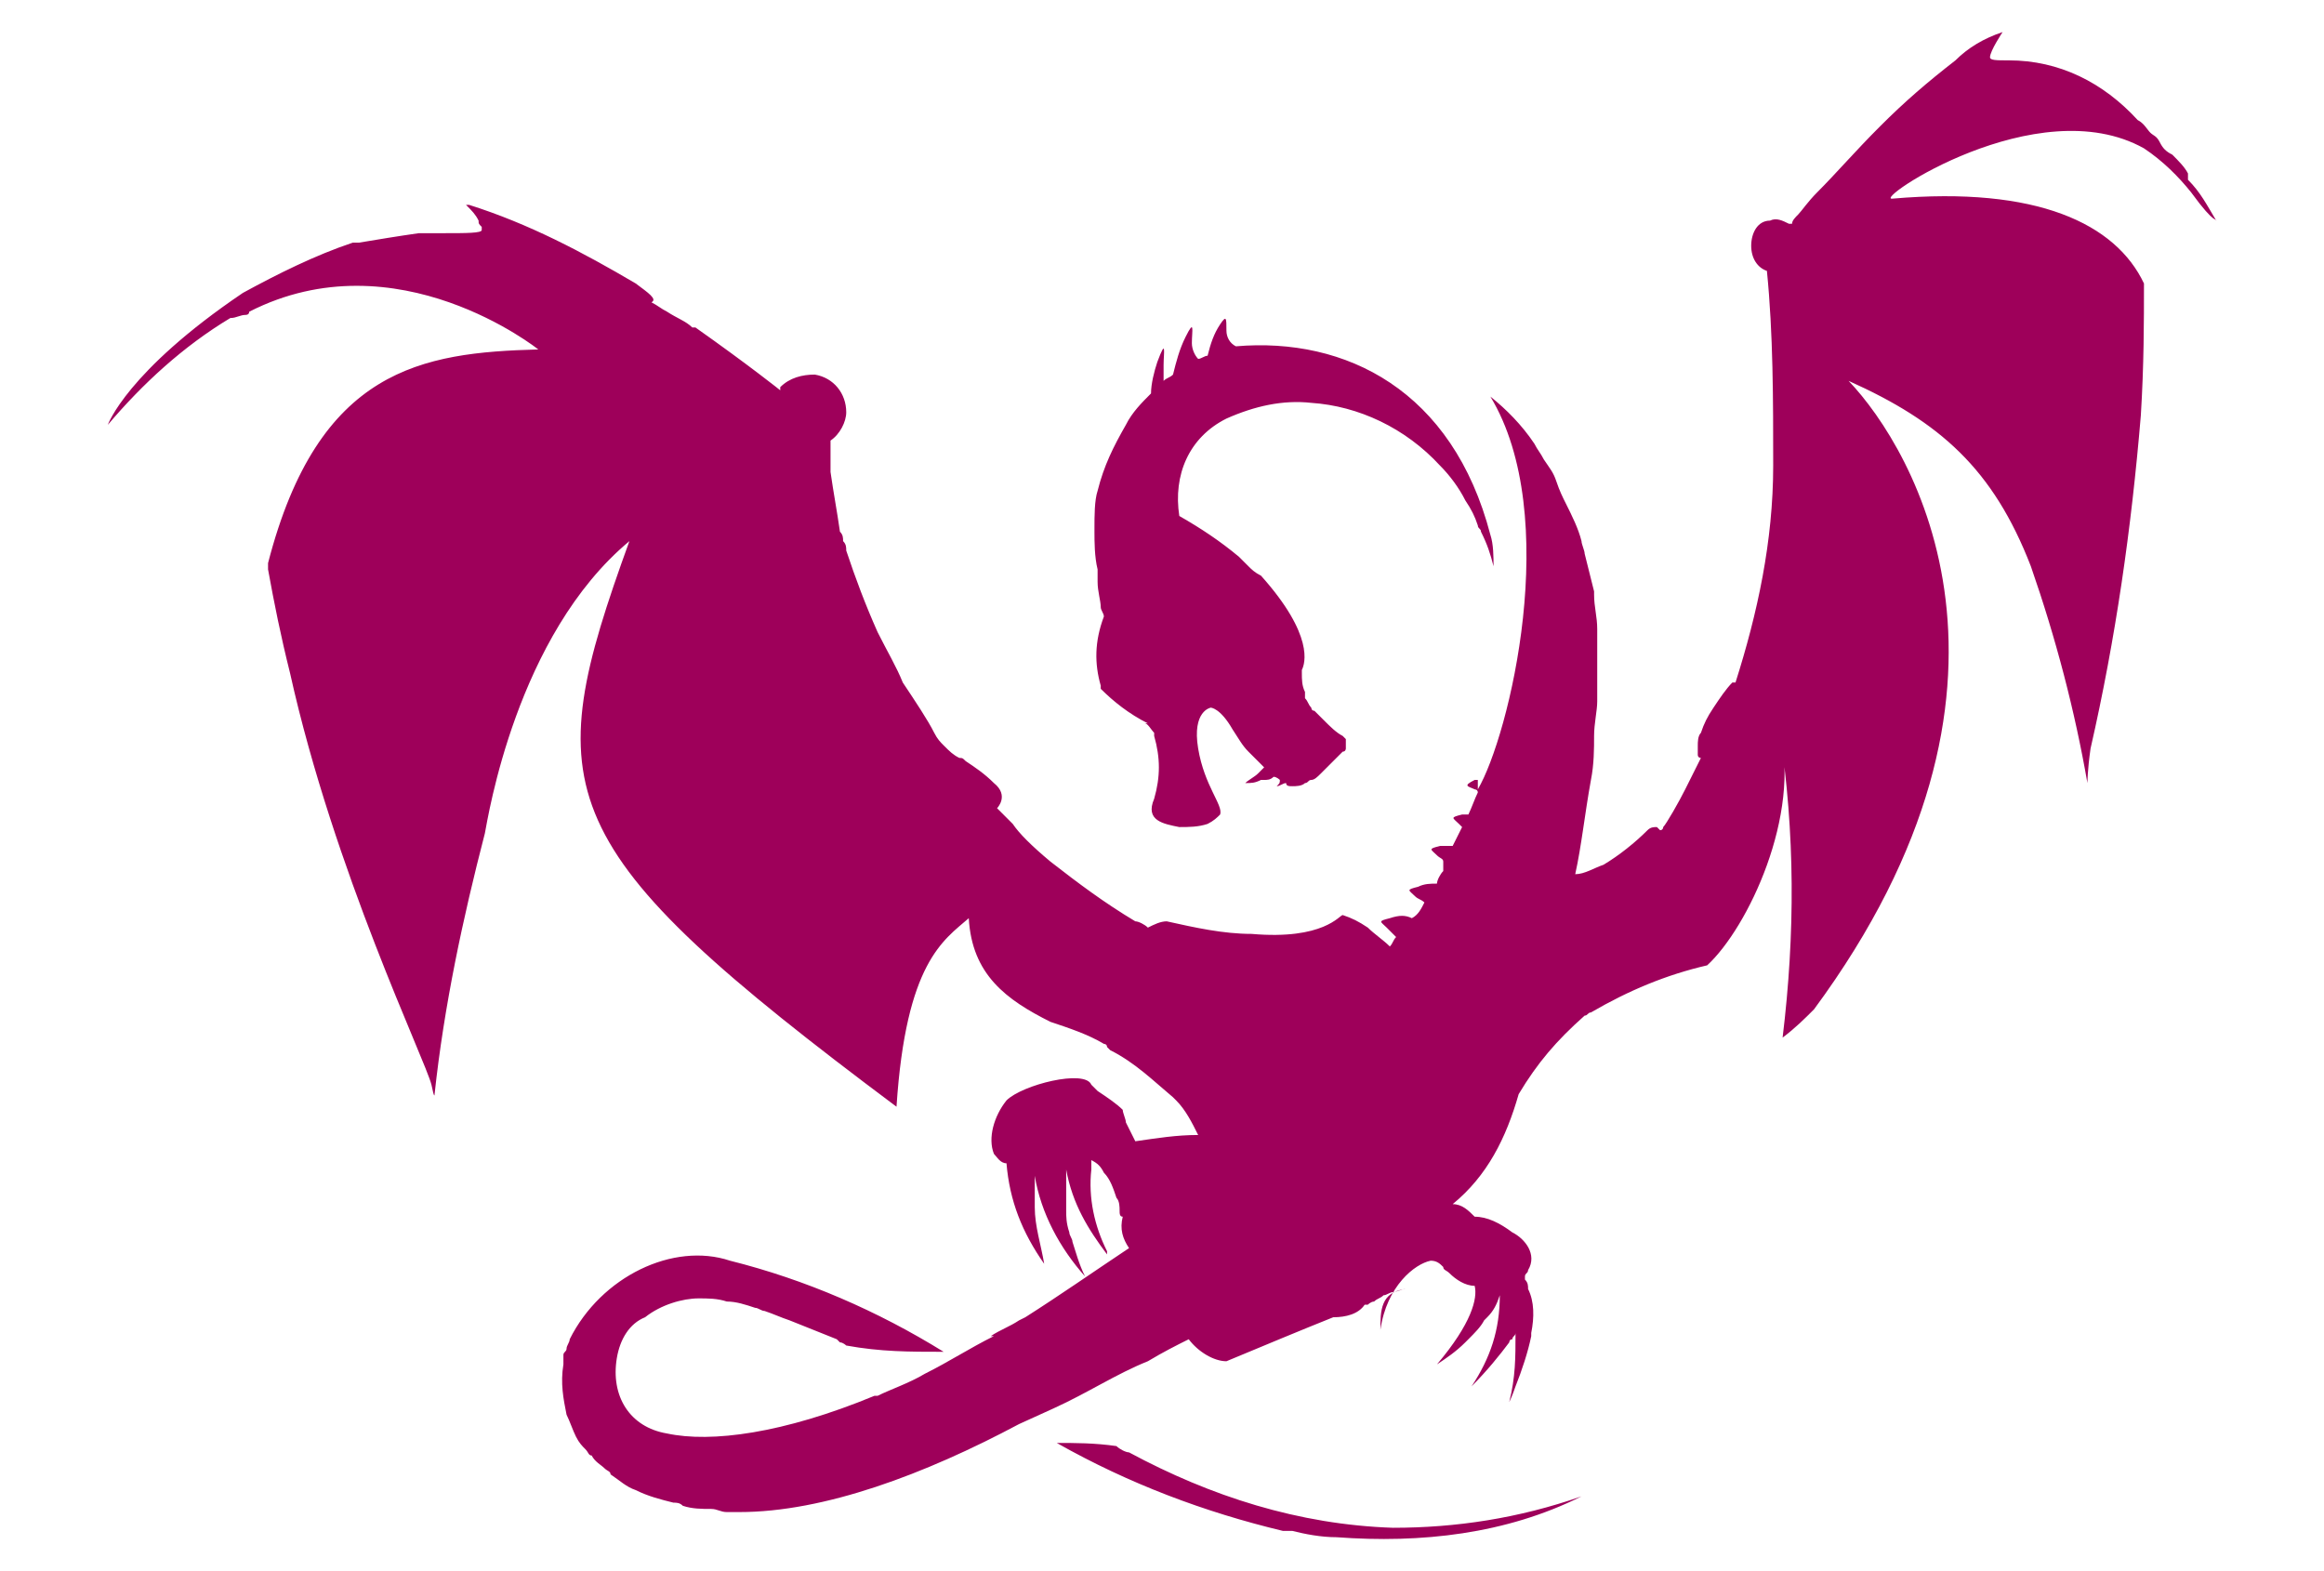 <svg xmlns="http://www.w3.org/2000/svg" viewBox="0 0 73.959 50"><path d="M60.23 6.321c-.7.1 4.6-3.5 8-1.6.6.4 1.1.9 1.5 1.4.8 1.1.8.8.8.9-.3-.5-.5-.9-.9-1.3v-.2c-.1-.2-.3-.4-.5-.6-.2-.1-.3-.2-.4-.4-.1-.2-.2-.2-.3-.3-.1-.1-.2-.3-.4-.4-1.1-1.2-2.5-1.9-4.1-1.9-.4 0-.6 0-.6-.1 0-.2.4-.8.4-.8-.6.2-1.1.5-1.5.9-.9.7-1.6 1.3-2.4 2.1-.8.8-1.4 1.5-2 2.1-.3.3-.5.6-.6.7s-.2.2-.2.3h-.1c-.2-.1-.4-.2-.6-.1-.4 0-.6.4-.6.8s.2.7.5.8c.2 2 .2 4.1.2 6.2 0 2.4-.5 4.7-1.2 6.9h-.1c-.2.2-.4.5-.6.8-.2.3-.3.5-.4.8-.1.1-.1.3-.1.4V24.021c0 .1.1.1.1.1v-.1.1l-.5 1c-.2.4-.6 1.1-.7 1.2 0 0 0 .1-.1.1l-.1-.1c-.1 0-.2 0-.3.1-.4.4-.9.8-1.4 1.1-.3.1-.6.3-.9.3.2-.9.3-1.9.5-3 .1-.5.1-1 .1-1.4s.1-.8.1-1.1v-1.2-.6-.5c0-.4-.1-.7-.1-1.1v-.1l-.3-1.2c0-.1-.1-.3-.1-.4-.1-.4-.3-.8-.5-1.2-.1-.2-.2-.4-.3-.7s-.2-.4-.4-.7c-.1-.2-.2-.3-.3-.5-.4-.6-.9-1.1-1.4-1.5 2.3 3.8.6 10.8-.4 12.5v-.3h-.1c-.4.2-.2.2 0 .3 0 0 .1 0 .1.1-.1.2-.2.5-.3.7h-.2c-.4.1-.3.1-.1.3l.1.1-.3.6h-.4c-.4.1-.3.1-.1.3.1.1.2.1.2.2v.3c-.1.1-.2.3-.2.4-.2 0-.4 0-.6.1-.4.1-.3.1-.1.3.1.1.2.1.3.2-.1.2-.2.4-.4.5-.2-.1-.4-.1-.7 0-.4.1-.3.1-.1.3l.3.3c-.1.1-.1.2-.2.3-.2-.2-.5-.4-.7-.6-.3-.2-.5-.3-.8-.4-.1 0-.6.8-2.9.6-.9 0-1.8-.2-2.7-.4-.2 0-.4.1-.6.2-.1-.1-.3-.2-.4-.2-1-.6-1.8-1.2-2.7-1.9-.6-.5-1-.9-1.2-1.2l-.5-.5s.4-.4-.1-.8c-.3-.3-.6-.5-.9-.7-.1-.1-.1-.1-.2-.1-.2-.1-.3-.2-.5-.4-.1-.1-.2-.2-.3-.4-.2-.4-.6-1-1-1.6-.2-.5-.5-1-.8-1.6-.4-.9-.7-1.7-1-2.6 0-.1 0-.2-.1-.3 0-.1 0-.2-.1-.3-.1-.7-.2-1.2-.3-1.9v-1c.3-.2.5-.6.5-.9 0-.6-.4-1.1-1-1.2-.4 0-.8.1-1.1.4v.1s-1-.8-2.7-2h-.1c-.2-.2-.5-.3-.8-.5-.2-.1-.3-.2-.5-.3.2-.1-.1-.3-.5-.6-1.7-1-3.4-1.9-5.3-2.5h-.1c.2.2.3.3.4.5 0 .1 0 .1.1.2v.1c0 .1-.5.1-1.2.1h-.8c-.7.1-1.3.2-1.9.3h-.2c-1.2.4-2.4 1-3.5 1.6-3.7 2.5-4.3 4.2-4.3 4.2 1.1-1.3 2.4-2.5 3.9-3.4.2 0 .3-.1.5-.1 0 0 .1 0 .1-.1 4.7-2.4 9.2 1.2 9.2 1.2-3.7.1-7 .6-8.6 6.8v.2c.2 1.1.4 2.1.7 3.3 1.4 6.3 4.3 12.3 4.5 13.1.1.5.1.3.1.3.3-2.8.9-5.6 1.6-8.3.1-.5 1-6.3 4.6-9.3-2.9 8-2.6 9.7 8.5 18 .3-4.6 1.5-5.3 2.3-6 .1 1.8 1.2 2.6 2.6 3.3.6.2 1.2.4 1.7.7 0 0 .1 0 .1.1l.1.1c.8.4 1.4 1 2 1.5l.1.1c.3.3.5.7.7 1.1-.7 0-1.3.1-2 .2l-.3-.6c0-.1-.1-.3-.1-.4-.2-.2-.5-.4-.8-.6l-.2-.2c-.2-.5-2.2 0-2.7.5-.4.5-.6 1.2-.4 1.7.1.1.2.3.4.3.1 1.2.5 2.2 1.2 3.2-.1-.6-.3-1.2-.3-1.8v-1c.2 1.2.8 2.3 1.6 3.2-.2-.4-.3-.8-.4-1.1 0-.1-.1-.2-.1-.3-.1-.3-.1-.5-.1-.7v-1.1-.2c.2 1.1.7 1.9 1.3 2.7v-.1c-.4-.8-.6-1.7-.5-2.6v-.3c.2.1.3.2.4.4.2.2.3.5.4.8.1.1.1.3.1.4 0 .1 0 .2.1.2-.1.4 0 .7.2 1-1.2.8-2.2 1.5-3.3 2.2l-.2.1c-.3.2-.6.3-.9.5h.1c-.8.4-1.4.8-2.2 1.2-.5.3-1.1.5-1.5.7h-.1c-2.9 1.2-5.2 1.5-6.6 1.2-1.2-.2-1.8-1.2-1.6-2.4.1-.6.4-1.1.9-1.3.5-.4 1.2-.6 1.7-.6.3 0 .6 0 .9.1.3 0 .6.1.9.2.1 0 .2.1.3.1.3.1.5.2.8.3l1.5.6.1.1c.1 0 .2.1.2.1 1.1.2 2 .2 3.1.2-2.1-1.3-4.4-2.3-6.8-2.9-1.8-.6-4.1.5-5.1 2.5 0 .1-.1.2-.1.3s-.1.1-.1.2V43.421c-.1.6 0 1.1.1 1.6.1.2.2.5.3.7s.2.3.3.4.1.2.2.2c.1.2.3.3.4.4.1.1.2.1.2.2.3.2.5.4.8.5.4.2.8.3 1.2.4.1 0 .2 0 .3.1.3.1.6.1.9.1.2 0 .3.1.5.1h.4c2.7 0 5.9-1.2 8.9-2.8l1.1-.5c1.1-.5 2-1.1 3-1.5.5-.3.9-.5 1.3-.7.3.4.8.7 1.2.7 1.2-.5 2.4-1 3.4-1.4.4 0 .8-.1 1-.4h.1s.1-.1.2-.1c.1-.1.2-.1.3-.2.1 0 .2-.1.3-.1.1 0 .3-.1.4-.1-.8.1-.8.7-.8 1.3.2-1.4 1.1-2.1 1.6-2.2.2 0 .3.1.4.2 0 .1.1.1.2.2.2.2.5.4.8.4.1.4-.1 1.2-1.2 2.5.3-.2.6-.4.9-.7l.1-.1c.2-.2.4-.4.5-.6l.1-.1c.2-.2.3-.4.4-.7 0 1.1-.3 2-.9 2.9.5-.5.9-1 1.2-1.4 0 0 0-.1.1-.1 0-.1.1-.1.1-.2 0 .8 0 1.4-.2 2.2 0 0 .1-.2.2-.5.2-.5.4-1.1.5-1.6v-.1c.1-.5.1-1-.1-1.4 0-.1 0-.2-.1-.3v-.1c0-.1.1-.1.1-.2.3-.5-.1-1-.5-1.2-.4-.3-.8-.5-1.2-.5-.2-.2-.4-.4-.7-.4 1.1-.9 1.7-2.1 2.1-3.5.6-1 1.2-1.7 2.1-2.5.1 0 .1-.1.2-.1 1.2-.7 2.4-1.2 3.7-1.5 1.3-1.2 3-4.8 2.3-7.5.5 3.3.5 6.5.1 9.8.4-.3.7-.6 1-.9 7.6-10.3 3.2-17.8 1.1-20 2.9 1.3 4.6 2.8 5.8 5.9.8 2.3 1.4 4.6 1.8 6.9 0 0 0-.4.1-1.1.8-3.5 1.3-7 1.6-10.6.1-1.6.1-3 .1-4.2-.9-1.9-3.4-3.1-8-2.7zm-26.6 39.6c.6 0 1.2 0 1.9.1.1.1.3.2.4.2 2.6 1.4 5.4 2.3 8.4 2.4 2 0 4-.3 6-1-2.4 1.2-5.1 1.5-7.8 1.3-.5 0-1-.1-1.4-.2H40.83c-2.5-.6-4.9-1.5-7.2-2.8zm13.8-28.9c.1.3.1.7.1 1-.1-.4-.2-.7-.4-1.1 0-.1-.1-.1-.1-.2-.1-.3-.2-.5-.4-.8-.2-.4-.5-.8-.8-1.1-1.1-1.2-2.6-1.9-4.1-2-.9-.1-1.8.1-2.7.5-1.2.6-1.7 1.8-1.5 3.1.7.4 1.3.8 1.9 1.3l.3.3c.1.1.2.2.4.3 1.7 1.9 1.4 2.8 1.3 3v.1c0 .2 0 .4.1.6v.2c.1.1.1.2.2.3 0 0 0 .1.1.1l.3.3c.2.2.4.4.6.5l.1.1V23.821s0 .1-.1.1l-.3.3-.1.1-.3.3c-.1.1-.2.2-.3.2s-.1.1-.2.1c-.1.1-.3.1-.4.1-.1 0-.2 0-.2-.1-.1 0-.2.1-.3.1.1-.1.1-.1.1-.2 0 0-.1-.1-.2-.1-.1.1-.2.1-.3.1h-.1c-.2.1-.3.1-.5.1.1-.1.3-.2.4-.3l.2-.2-.5-.5c-.2-.2-.3-.4-.5-.7-.4-.7-.7-.7-.7-.7s-.6.1-.4 1.3.8 1.8.7 2.1c-.1.1-.2.2-.4.3-.3.1-.6.1-.9.1-.5-.1-1.1-.2-.8-.9.2-.7.2-1.3 0-2v-.1c-.1-.1-.2-.3-.3-.3h.1c-.6-.3-1.1-.7-1.5-1.1v-.1c-.2-.7-.2-1.4.1-2.2 0-.1-.1-.2-.1-.3 0-.2-.1-.5-.1-.8v-.4c-.1-.4-.1-.9-.1-1.2v-.1c0-.4 0-.9.1-1.2.2-.8.5-1.4.9-2.1.2-.4.5-.7.8-1 0-.3.1-.7.2-1 .3-.8.2-.3.2.1v.5c.1-.1.2-.1.3-.2.1-.4.2-.8.4-1.2.3-.6.2-.2.2.2 0 .2.1.4.2.5.1 0 .2-.1.3-.1.1-.4.2-.7.4-1s.2-.2.2.2c0 .2.1.4.3.5 3.5-.3 6.9 1.4 8.1 6z" fill="#9e005a"/></svg>